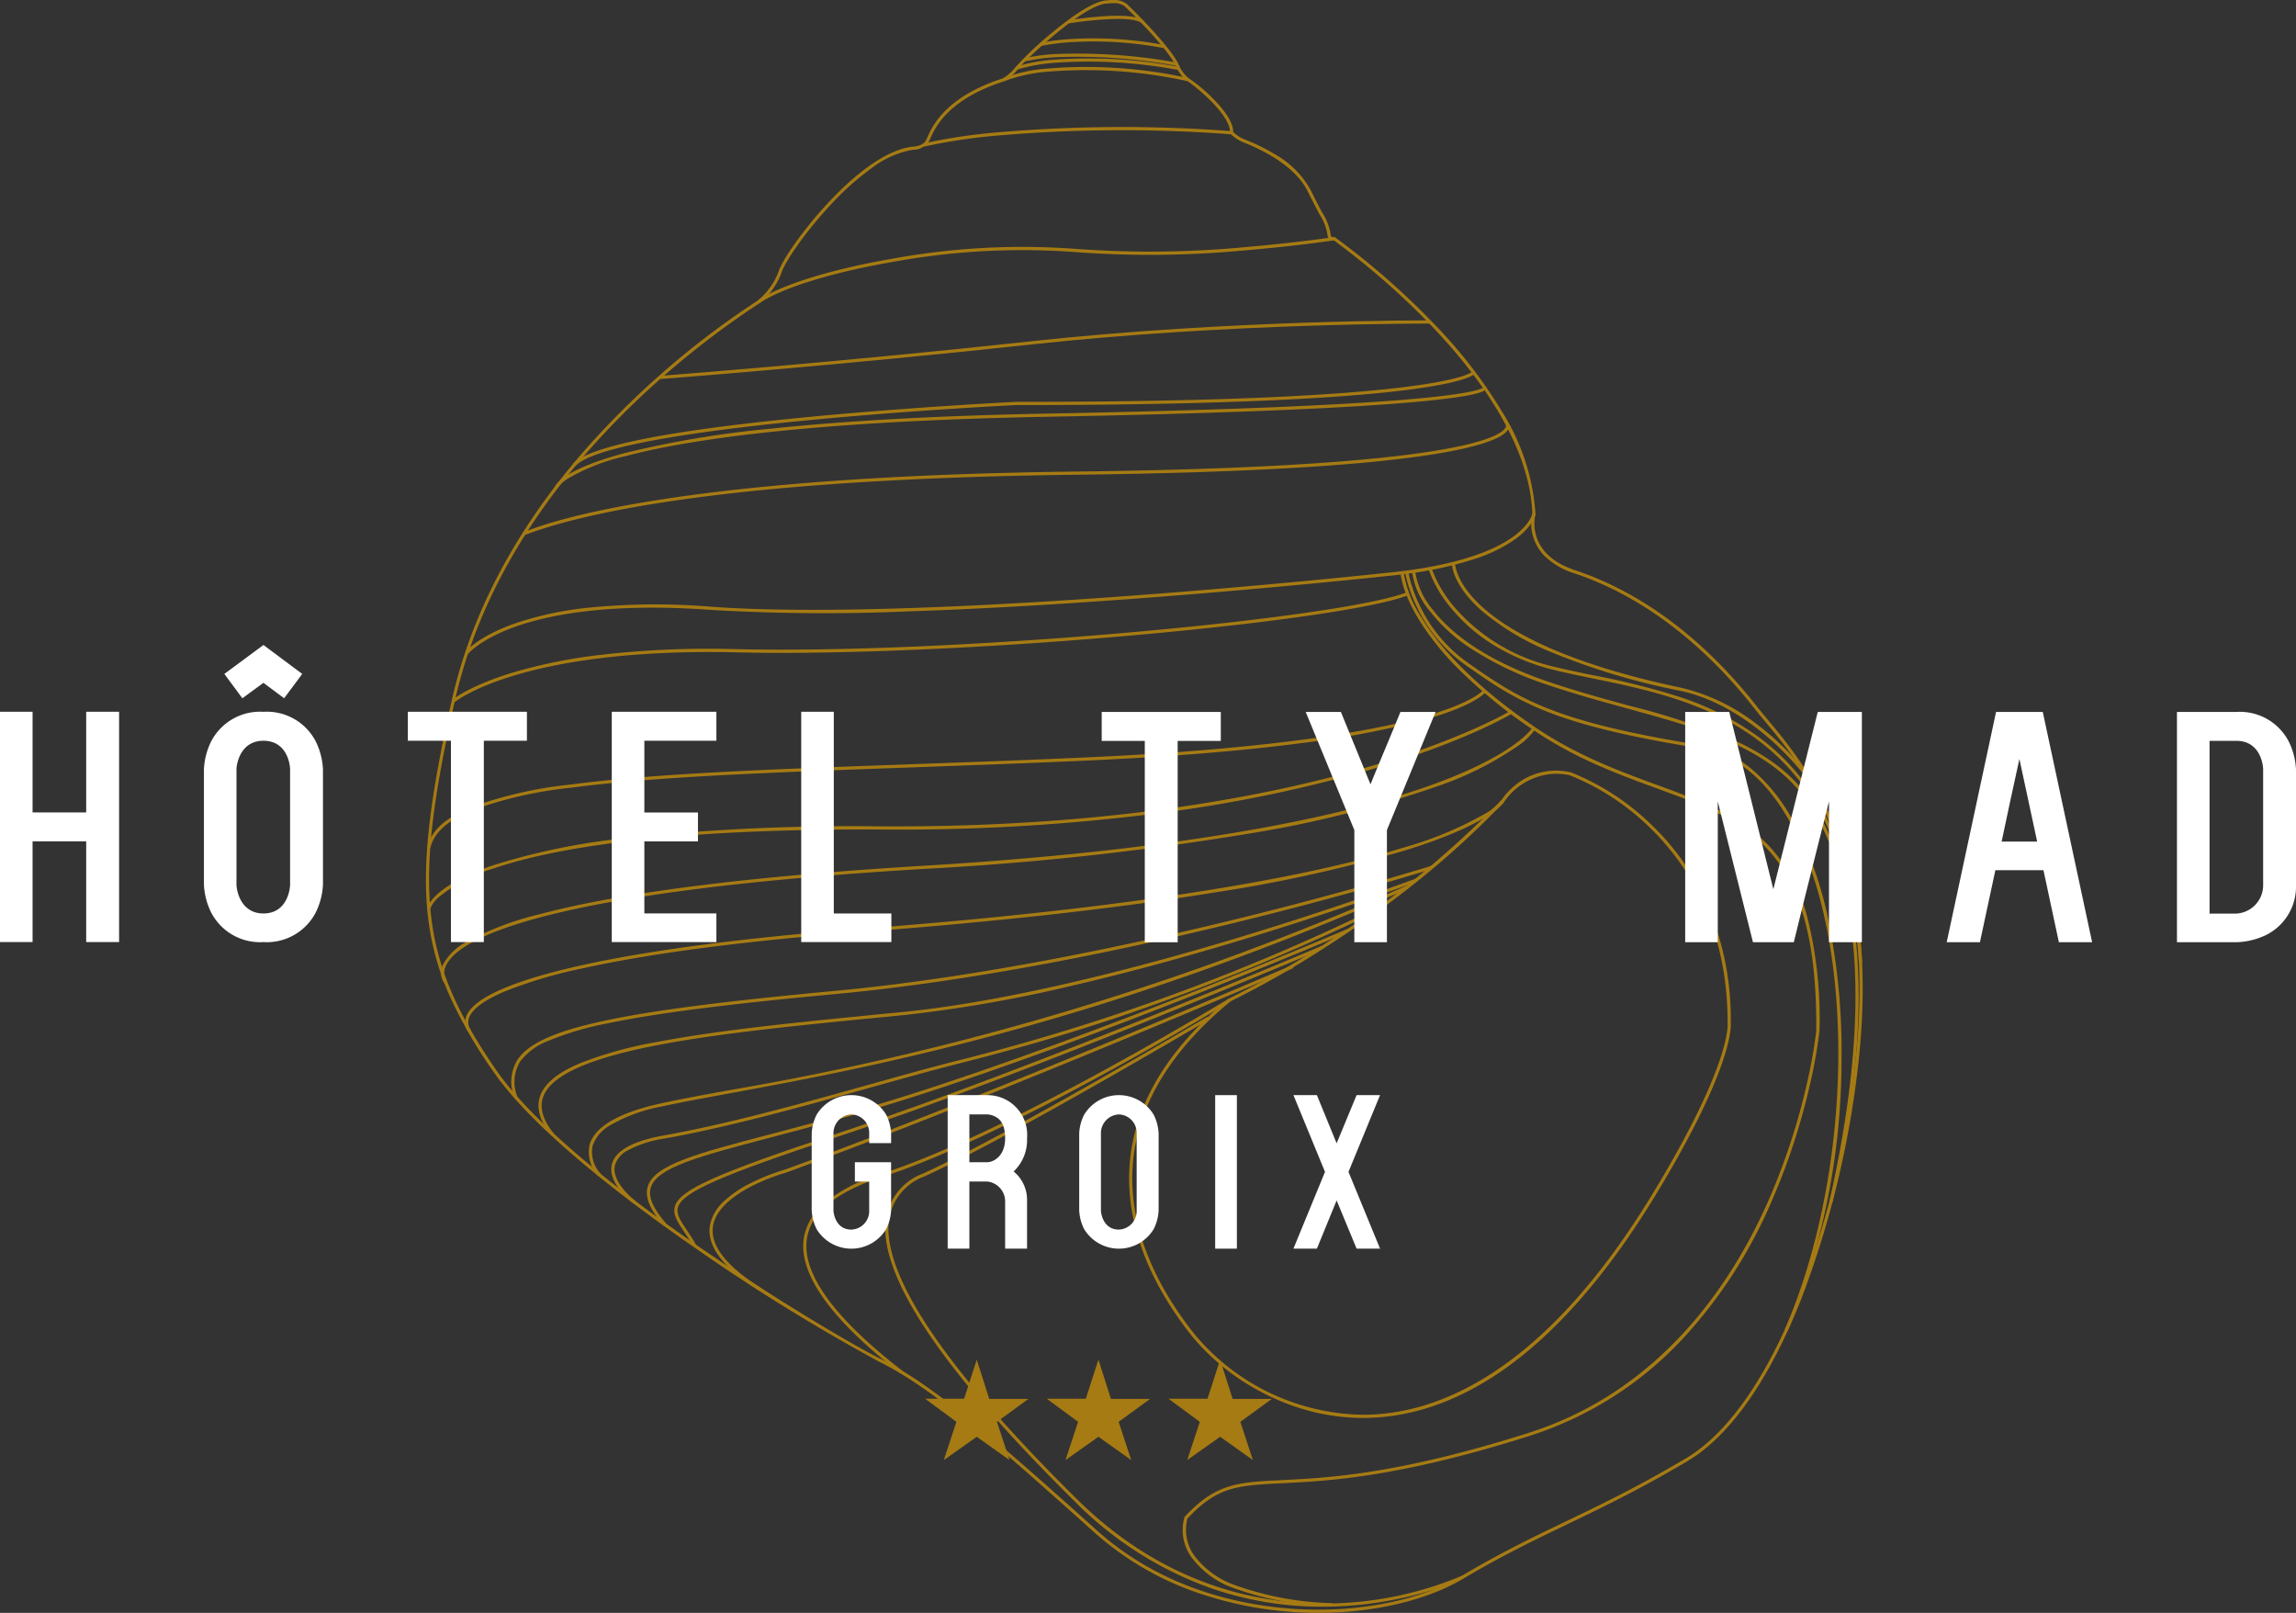 <svg xmlns="http://www.w3.org/2000/svg" width="288.955" height="202.944" viewBox="0 0 288.955 202.944"><rect x="0" y="0" width="288.955" height="202.944" fill="#333333" stroke="none"/><g transform="translate(0 0.2)"><g transform="translate(53.799 0)"><path d="M212.74.044a2.643,2.643,0,0,1,1.739.495c.058.054,5.826,5.56,6.711,8.032a4.631,4.631,0,0,0,1.06,1.307,19.385,19.385,0,0,1,3.02,2.515c1.2,1.195,2.609,2.894,2.606,4.269a4.552,4.552,0,0,0,1.283.867l.155.062a24.006,24.006,0,0,1,3.845,1.894,11.473,11.473,0,0,1,4.419,4.405c.62,1.245,1.1,2.167,1.451,2.841a6.955,6.955,0,0,1,1.076,2.646c.023.347.128.523.313.523a.323.323,0,0,0,.093-.013l.1-.036.083.061a94.984,94.984,0,0,1,12.368,10.8,61.168,61.168,0,0,1,8.64,11.123,27.661,27.661,0,0,1,4.213,12.857v.032l-.009.031a5.362,5.362,0,0,0,.1,2.729c.6,1.979,2.247,3.432,4.911,4.317,10.555,3.512,18.248,11.246,22.844,17.116.4.516.881,1.086,1.386,1.691,5.013,6,14.343,17.166,11.375,43.487a120.464,120.464,0,0,1-7.1,29.238c-4.031,10.268-9.012,17.384-14.405,20.576-6.056,3.583-10.622,5.777-15.038,7.9-4.209,2.022-8.184,3.932-13.216,6.909-4.586,2.713-11.214,4.269-18.185,4.269a46.637,46.637,0,0,1-14.651-2.347,38.207,38.207,0,0,1-13.512-7.756c-13.637-12.251-20.757-18.366-27.107-21.5A241.444,241.444,0,0,1,160.2,157.105c-8.858-6.118-20.477-14.962-25.524-22.348a58.03,58.03,0,0,1-5.551-9.712,33.821,33.821,0,0,1-2.6-9.713c-.737-6.484.128-14.332,2.984-27.09,2.414-10.783,7.856-21.173,16.174-30.884A106.849,106.849,0,0,1,168,37.888,8.585,8.585,0,0,0,170.732,34c.59-1.525,3.147-5.216,6.248-8.521,2.76-2.942,6.831-6.541,10.548-6.983h.024c.012,0,1.232-.013,1.657-.805.045-.084.1-.2.165-.352.625-1.4,2.283-5.122,9.539-7.441a6.423,6.423,0,0,0,1.563-1.4,40.834,40.834,0,0,1,4.752-4.464C207.4,2.236,210.352.1,212.065.085A5.424,5.424,0,0,1,212.74.044ZM240.417,30.3c-.2,0-.659-.087-.712-.9a6.707,6.707,0,0,0-1.031-2.488c-.351-.675-.832-1.6-1.454-2.847-1.169-2.349-4.029-4.517-8.053-6.106l-.161-.064a4.934,4.934,0,0,1-1.476-1.016l-.06-.062,0-.086c.116-2.354-4.932-6.288-5.386-6.49s-1.123-1.271-1.251-1.483l-.011-.018-.007-.02c-.732-2.094-5.4-6.758-6.614-7.892A2.218,2.218,0,0,0,212.74.444a4.99,4.99,0,0,0-.633.039l-.028,0c-3.024,0-10.866,7.587-11.265,8.223a6.618,6.618,0,0,1-1.672,1.513l-.028.028-.046.015c-7.114,2.264-8.723,5.875-9.329,7.234-.07.157-.126.281-.178.378a2.4,2.4,0,0,1-2,1.016,11.9,11.9,0,0,0-5.179,2.3,33.992,33.992,0,0,0-5.113,4.555c-3.068,3.27-5.59,6.9-6.167,8.392a8.8,8.8,0,0,1-2.888,4.08c-9.549,6.246-32.4,23.631-38.324,50.107-5.31,23.717-4.355,32.353,5.109,46.2,9.439,13.813,42.457,33.525,48.482,36.5,6.4,3.154,13.533,9.283,27.2,21.56,9.682,8.7,21.633,10,27.9,10,6.9,0,13.456-1.536,17.982-4.213,5.048-2.986,9.03-4.9,13.247-6.926,4.408-2.118,8.966-4.308,15.008-7.882,5.315-3.147,10.238-10.193,14.236-20.378a120.046,120.046,0,0,0,7.072-29.136c2.949-26.151-6.31-37.233-11.284-43.186-.507-.607-.986-1.18-1.394-1.7-4.562-5.827-12.2-13.5-22.656-16.983a9.28,9.28,0,0,1-3.666-2.113,5.819,5.819,0,0,1-1.508-2.488,5.718,5.718,0,0,1-.1-2.9c-.328-8.93-7.108-17.809-12.741-23.688a95.109,95.109,0,0,0-12.236-10.7A.738.738,0,0,1,240.417,30.3Z" transform="translate(-126.469 -0.244)" fill="#a67b13"></path><path d="M363.768,309.433a26.5,26.5,0,0,1-7.185-1,28.877,28.877,0,0,1-6.107-2.519,28.352,28.352,0,0,1-8.18-6.691c-3.31-4.128-7.371-10.638-7.916-18.207-.635-8.8,3.561-16.989,12.471-24.33l.019-.016.023-.011a115.177,115.177,0,0,0,11.436-6.479,124.218,124.218,0,0,0,22.862-18.5,8.347,8.347,0,0,1,1.7-1.842,8.08,8.08,0,0,1,5.128-1.855,9.1,9.1,0,0,1,1.809.188l.025.007a31.067,31.067,0,0,1,10.1,6.523,31.474,31.474,0,0,1,6.934,9.679,36.337,36.337,0,0,1,3.148,15.293c.018.163.116,1.474-.936,4.663-1.01,3.06-3.325,8.531-8.622,17.216-6.057,9.934-12.543,17.329-19.276,21.977C375.52,307.445,369.655,309.433,363.768,309.433Zm-16.681-52.425c-19.968,16.468-11.377,33.358-4.478,41.963a28.1,28.1,0,0,0,21.16,10.062c8.887,0,22.41-4.8,36.367-27.695,5.243-8.6,7.547-14.018,8.556-17.052,1.1-3.295.947-4.568.945-4.58l0-.027c0-12.575-5.414-20.37-9.958-24.694a30.714,30.714,0,0,0-9.939-6.43,8.7,8.7,0,0,0-1.716-.177,8.08,8.08,0,0,0-6.5,3.525l-.011.018-.014.015a111.726,111.726,0,0,1-11.842,10.717,136.04,136.04,0,0,1-11.115,7.865A116.5,116.5,0,0,1,347.086,257.008Z" transform="translate(-246.015 -131.217)" fill="#a67b13"></path><path d="M175.644,298.522a4.369,4.369,0,0,1-1.123-3.978c.68-2.276,3.693-4.017,8.957-5.176,2.247-.495,5.1-1.019,8.4-1.627a359.637,359.637,0,0,0,85.51-25.794l.162.366c-9.093,4.022-18.333,7.681-27.464,10.874-7.818,2.734-15.788,5.206-23.688,7.348-14.444,3.917-26.006,6.045-34.448,7.6-3.3.607-6.145,1.131-8.386,1.624a20.481,20.481,0,0,0-6.451,2.352,4.835,4.835,0,0,0-2.208,2.548,4.027,4.027,0,0,0,1.026,3.584Z" transform="translate(-154.113 -150.726)" fill="#a67b13"></path><path d="M183.921,305.605c-.135-.1-3.3-2.5-2.729-4.909.408-1.723,2.621-2.956,6.578-3.662,8.192-1.463,17.588-4.091,25.878-6.409,3.767-1.053,7.325-2.049,10.474-2.853a268.787,268.787,0,0,0,53.57-19.482l.174.36a281.106,281.106,0,0,1-32.41,13.324c-9.315,3.141-16.777,5.047-21.235,6.185-3.145.8-6.7,1.8-10.466,2.85-8.3,2.321-17.7,4.951-25.915,6.418a14.226,14.226,0,0,0-4.685,1.513,3.1,3.1,0,0,0-1.574,1.848c-.511,2.157,2.548,4.473,2.579,4.5Z" transform="translate(-157.989 -154.369)" fill="#a67b13"></path><path d="M151.962,285.35a5.327,5.327,0,0,1,.379-4.8c1.4-2.087,4.816-3.61,11.075-4.939,6.018-1.278,14.94-2.43,28.926-3.735,18.268-1.7,37.691-5.891,50.767-9.1,14.169-3.48,24.144-6.6,24.243-6.628l.12.382c-.1.031-10.086,3.152-24.267,6.635-8.329,2.046-16.455,3.815-24.151,5.258-9.622,1.8-18.6,3.1-26.675,3.854-13.971,1.3-22.878,2.453-28.88,3.728a37.342,37.342,0,0,0-7.3,2.17,8.039,8.039,0,0,0-3.528,2.6,4.961,4.961,0,0,0-.329,4.457Z" transform="translate(-141.016 -147.399)" fill="#a67b13"></path><path d="M161.2,292.25c-1.527-1.911-1.972-3.657-1.325-5.191.632-1.5,2.262-2.782,4.981-3.924a50.447,50.447,0,0,1,9.785-2.684c7.775-1.487,17.921-2.485,27.733-3.45l3.08-.3c13.821-1.37,30.628-5.857,42.294-9.381,12.643-3.819,22.135-7.358,22.23-7.393l.14.375c-.095.035-9.6,3.579-22.254,7.4-7.433,2.245-14.483,4.146-20.954,5.649a171.522,171.522,0,0,1-21.416,3.747l-3.08.3c-9.8.964-19.94,1.961-27.7,3.445-8.626,1.65-13.36,3.734-14.473,6.371-.594,1.408-.179,2.973,1.269,4.786Z" transform="translate(-145.613 -149.565)" fill="#a67b13"></path><path d="M193.779,312.149c-1.784-2.067-2.425-3.64-2.018-4.952s1.84-2.364,4.652-3.433c2.586-.983,6.175-1.926,10.72-3.12,4.662-1.225,10.464-2.75,17.072-4.832,24.512-7.726,55.306-20.884,55.614-21.016l.157.368c-.308.132-31.121,13.3-55.651,21.03-6.617,2.086-12.424,3.612-17.09,4.838-8.922,2.345-14.308,3.76-15.092,6.285-.362,1.167.254,2.62,1.938,4.572Z" transform="translate(-164.034 -158.11)" fill="#a67b13"></path><path d="M224.463,78.507l-.225-.331c2.893-1.971,9.241-3.947,16.981-5.284a90.972,90.972,0,0,1,23.027-1.241,127.113,127.113,0,0,0,21.492-.228c6.327-.534,11.01-1.244,11.056-1.251l.06.4c-.047.007-4.743.719-11.083,1.254a127.507,127.507,0,0,1-21.564.228,90.563,90.563,0,0,0-22.92,1.237C233.6,74.615,227.31,76.567,224.463,78.507Z" transform="translate(-182.712 -40.539)" fill="#a67b13"></path><path d="M202.163,317.629c-.379-.686-.788-1.295-1.149-1.832-.846-1.257-1.513-2.249-1.154-3.3.7-2.048,5.313-4.1,20.567-9.146,24.652-8.16,60.473-23.412,60.832-23.565l.157.368c-.359.153-36.2,15.412-60.864,23.577-14.925,4.938-19.672,7.016-20.314,8.9-.3.863.293,1.737,1.107,2.948.366.544.78,1.16,1.168,1.862Z" transform="translate(-168.698 -160.977)" fill="#a67b13"></path><path d="M216.531,326.529c-4.572-2.852-6.7-5.611-6.316-8.2a5.5,5.5,0,0,1,1.8-3.129,13.936,13.936,0,0,1,3.223-2.2,25.846,25.846,0,0,1,4.445-1.763c26.189-9.549,63.426-25.556,63.8-25.716l.158.367c-.373.161-37.628,16.175-63.828,25.728l-.016.005a25.363,25.363,0,0,0-4.381,1.738c-2.008,1.038-4.472,2.753-4.807,5.031-.355,2.418,1.708,5.044,6.132,7.8Z" transform="translate(-174.68 -164.27)" fill="#a67b13"></path><path d="M138.26,265.751a2.1,2.1,0,0,1-.136-2.19c2.294-4.574,20.842-8.6,49.618-10.776,38.351-2.9,58.2-7.135,68.1-10.18a45.543,45.543,0,0,0,10.311-4.256A6.8,6.8,0,0,0,268.3,236.6l.347.2c-.063.111-1.671,2.768-12.467,6.119a183.247,183.247,0,0,1-24.273,5.34c-12.246,1.982-27.1,3.639-44.137,4.926-14.415,1.089-26.593,2.679-35.218,4.6a57.59,57.59,0,0,0-9.794,2.923c-2.33,1-3.77,2.02-4.278,3.035a1.7,1.7,0,0,0,.116,1.8Z" transform="translate(-133.141 -136.114)" fill="#a67b13"></path><path d="M273.289,40.092l-.1-.388a71.739,71.739,0,0,1,9.739-1.435,183,183,0,0,1,29.094-.119l-.027.4a182.6,182.6,0,0,0-29.029.118A71.321,71.321,0,0,0,273.289,40.092Z" transform="translate(-210.805 -21.846)" fill="#a67b13"></path><path d="M320.13,21.611a59.523,59.523,0,0,0-17.543-1.2,19.858,19.858,0,0,0-5.494,1.183l-.165-.364a19.723,19.723,0,0,1,5.587-1.213,59.853,59.853,0,0,1,17.693,1.2Z" transform="translate(-224.463 -11.594)" fill="#a67b13"></path><path d="M316.142,5.655l-.064-.395c.02,0,2.04-.33,4.2-.485,2.945-.212,4.742-.011,5.341.6l-.285.281C324.291,4.6,318.345,5.3,316.142,5.655Z" transform="translate(-235.438 -2.915)" fill="#a67b13"></path><path d="M138.227,179.417l-.315-.247c.061-.078,1.546-1.927,6.122-3.562a41.827,41.827,0,0,1,9.45-2.03,85.762,85.762,0,0,1,15.357-.112c3.762.275,8.1.391,12.754.391,12.847,0,28.055-.887,39.983-1.767,17.605-1.3,32.046-2.862,32.19-2.878.743-.072,1.4-.145,2.009-.221l.05.4c-.614.077-1.273.149-2.017.222-.142.015-14.589,1.58-32.2,2.879-10.345.763-19.741,1.287-27.929,1.557a246.811,246.811,0,0,1-24.868-.181c-12.8-.935-20.437.627-24.589,2.1C139.73,177.561,138.242,179.4,138.227,179.417Z" transform="translate(-133.135 -97.322)" fill="#a67b13"></path><path d="M368.925,289.235a39.241,39.241,0,0,1-12.372-2.311,11.219,11.219,0,0,1-5.3-3.9,5.877,5.877,0,0,1-.854-5l.014-.038.028-.03c3.9-4.2,6.666-4.331,12.184-4.6,5.8-.285,14.577-.716,31.037-5.93,16.594-5.256,25.566-18.73,30.17-29.107a82.27,82.27,0,0,0,4.935-15.02,61.924,61.924,0,0,0,1.144-6.463c.084-10.644-1.723-17.752-5.685-22.369-3.617-4.214-8.663-6.062-14.506-8.2-4.748-1.739-10.129-3.71-15.454-7.33a63.119,63.119,0,0,1-9.487-7.753,34.141,34.141,0,0,1-4.965-6.251c-2.112-3.517-2.211-5.65-2.214-5.739L377.6,159l.182-.022c8-.988,12.036-2.913,14.016-4.354,2.129-1.549,2.387-2.878,2.389-2.892l.394.067c-.01.059-.267,1.468-2.492,3.108a18.769,18.769,0,0,1-5.018,2.485,46.081,46.081,0,0,1-9.047,1.96,14.512,14.512,0,0,0,2.162,5.4c1.918,3.18,5.957,8.163,14.31,13.841,5.285,3.592,10.641,5.554,15.367,7.285,5.9,2.159,10.986,4.024,14.672,8.317a21.443,21.443,0,0,1,4.312,8.567,52.529,52.529,0,0,1,1.47,14.075v.019a61.87,61.87,0,0,1-1.153,6.52,82.676,82.676,0,0,1-4.959,15.095,60.571,60.571,0,0,1-11.033,17.029,45.015,45.015,0,0,1-19.381,12.3c-16.509,5.229-25.312,5.661-31.138,5.948-5.564.273-8.111.4-11.881,4.443a5.619,5.619,0,0,0,.829,4.617,10.857,10.857,0,0,0,5.12,3.747,38.887,38.887,0,0,0,12.233,2.278Z" transform="translate(-255.131 -87.312)" fill="#a67b13"></path><path d="M464.106,264.5l-.367-.159c8.691-20.057,9.029-48.643.753-63.722-3.043-5.545-6.931-8.729-11.554-9.466-18.686-2.98-22.932-5.947-29.358-10.439a18.974,18.974,0,0,1-6.226-7.519,17.386,17.386,0,0,1-1.39-4.145l.395-.064a17.354,17.354,0,0,0,1.364,4.053,18.572,18.572,0,0,0,6.087,7.348c6.381,4.46,10.6,7.406,29.192,10.371a13.708,13.708,0,0,1,6.7,3.143,22.613,22.613,0,0,1,5.147,6.525,46.891,46.891,0,0,1,4.579,13.37,81.91,81.91,0,0,1,1.462,16.481A89.676,89.676,0,0,1,464.106,264.5Z" transform="translate(-292.928 -97.224)" fill="#a67b13"></path><path d="M470.914,248.178l-.39-.088c5.054-22.376,4.286-39.083-2.285-49.655-4.543-7.313-13.179-9.688-23.177-12.439-3.278-.9-6.667-1.834-10.068-2.991a41.014,41.014,0,0,1-9.65-4.595,21.177,21.177,0,0,1-5.068-4.623A9.842,9.842,0,0,1,418,168.738l.4-.016a9.708,9.708,0,0,0,2.218,4.854c1.948,2.54,6.045,6.172,14.5,9.05,3.39,1.153,6.773,2.084,10.045,2.984a88.851,88.851,0,0,1,13.671,4.529c4.528,2.109,7.623,4.678,9.74,8.085C475.207,208.888,475.992,225.7,470.914,248.178Z" transform="translate(-294.1 -97.058)" fill="#a67b13"></path><path d="M474.72,193.817c-3.171-4.341-9.314-9.921-16.193-11.361a85.66,85.66,0,0,1-16.6-5.019,31.889,31.889,0,0,1-8.523-5.191c-3.578-3.228-3.586-5.705-3.585-5.809l.4.005-.2,0,.2,0c0,.024.026,2.44,3.506,5.555,3.231,2.892,10.171,6.986,24.883,10.067a24.691,24.691,0,0,1,9.52,4.56,34.121,34.121,0,0,1,6.914,6.956Z" transform="translate(-300.892 -95.742)" fill="#a67b13"></path><path d="M131.227,247.326A2.235,2.235,0,0,1,131,245a7.028,7.028,0,0,1,3.113-2.977,38.212,38.212,0,0,1,9.108-3.42c10.3-2.734,26.541-4.782,48.265-6.088,35.7-2.143,54.66-6.778,64.282-10.289,10.371-3.784,12.351-7.066,12.37-7.1l.347.2a8.684,8.684,0,0,1-2.333,2.21A41.658,41.658,0,0,1,255.91,222.6a139.84,139.84,0,0,1-23.2,5.826,371.628,371.628,0,0,1-41.2,4.487c-21.671,1.3-37.87,3.343-48.149,6.065-8.726,2.311-11.335,4.626-11.986,6.162a1.848,1.848,0,0,0,.15,1.918Z" transform="translate(-129.068 -123.777)" fill="#a67b13"></path><path d="M127.045,235.175l-.39-.087c.024-.111.674-2.745,8.109-5.32a84.034,84.034,0,0,1,17.086-3.5,268.079,268.079,0,0,1,32.056-1.455c.547,0,1.1,0,1.636,0,27.407,0,46.854-3.871,58.42-7.156,12.778-3.629,18.951-7.343,19.012-7.38l.208.342c-.061.037-6.266,3.773-19.088,7.417a178.044,178.044,0,0,1-24.675,5.026,255.887,255.887,0,0,1-35.515,2.148c-28.1-.154-42.063,2.566-48.831,4.875a19.909,19.909,0,0,0-6.8,3.5A3.743,3.743,0,0,0,127.045,235.175Z" transform="translate(-126.688 -121.03)" fill="#a67b13"></path><path d="M127.045,223.905l-.389-.092c.485-2.062,2.279-3.705,5.486-5.024a52.512,52.512,0,0,1,12.578-2.873c10.519-1.393,25.308-1.924,42.431-2.538,7.034-.252,14.307-.513,22.025-.856,23.863-1.058,36.315-3.335,42.559-5.058,6.7-1.85,7.805-3.429,7.815-3.445l.334.22c-.046.069-1.2,1.72-8.043,3.61a115,115,0,0,1-15.231,2.863c-7.641,1-16.866,1.741-27.417,2.209-7.72.342-14.994.6-22.029.856-17.113.614-31.893,1.144-42.393,2.535a52.148,52.148,0,0,0-12.478,2.846C129.215,220.426,127.5,221.978,127.045,223.905Z" transform="translate(-126.688 -117.399)" fill="#a67b13"></path><path d="M477.037,217.544c-1.938-29.29-20.2-33.047-33.54-35.789-1.677-.345-3.261-.671-4.721-1.03a26.658,26.658,0,0,1-7.994-3.34,21.388,21.388,0,0,1-4.86-4.221,15.958,15.958,0,0,1-3.063-5.175l.383-.114a15.9,15.9,0,0,0,3,5.048,23.465,23.465,0,0,0,12.63,7.415c1.453.357,3.033.682,4.706,1.027a93.125,93.125,0,0,1,10.587,2.632,35.574,35.574,0,0,1,10.566,5.368,28.112,28.112,0,0,1,4.624,4.436,30.148,30.148,0,0,1,3.832,5.984,39.056,39.056,0,0,1,2.779,7.812,57.82,57.82,0,0,1,1.471,9.922Z" transform="translate(-296.887 -96.598)" fill="#a67b13"></path><path d="M250.171,342.566C241.3,335.7,237.2,329.918,238,325.37a7.528,7.528,0,0,1,2.871-4.507,21.446,21.446,0,0,1,6.978-3.462c8.2-2.628,19.621-8.471,27.76-12.911,8.823-4.813,15.794-9.058,15.864-9.1l.208.341c-.069.042-7.048,4.292-15.879,9.109-8.154,4.448-19.6,10.3-27.831,12.941-5.788,1.855-9.01,4.432-9.577,7.658-.772,4.391,3.273,10.047,12.021,16.811Z" transform="translate(-190.615 -169.935)" fill="#a67b13"></path><path d="M317.211,374.98a42.7,42.7,0,0,1-14.046-2.334,45.653,45.653,0,0,1-17.105-10.882c-17.016-16.8-25-28.86-23.746-35.858a7.282,7.282,0,0,1,4.6-5.423c10.15-4.566,35.564-19.594,35.819-19.745l.2.344c-.256.151-25.689,15.19-35.859,19.765a6.9,6.9,0,0,0-4.373,5.129c-.613,3.411,1.088,8.159,5.057,14.113,3.949,5.924,10.2,13.12,18.576,21.39,11.512,11.366,24.042,13.381,32.525,13.071a44.491,44.491,0,0,0,15.807-3.427l.171.361a33.483,33.483,0,0,1-4.469,1.606,47.88,47.88,0,0,1-11.494,1.859Q318.044,374.98,317.211,374.98Z" transform="translate(-204.567 -173.009)" fill="#a67b13"></path><path d="M134.2,189.071l-.258-.306c.086-.073,2.174-1.8,7.654-3.46a65.745,65.745,0,0,1,11.027-2.221,119.662,119.662,0,0,1,17.169-.717c12.526.3,30.937-.482,49.251-2.091,17.578-1.544,31.019-3.488,35.078-5.072l.145.373c-4.092,1.6-17.575,3.55-35.188,5.1-18.327,1.61-36.756,2.392-49.3,2.093-14.1-.337-23.023,1.4-28.028,2.909C136.334,187.313,134.219,189.053,134.2,189.071Z" transform="translate(-130.836 -100.884)" fill="#a67b13"></path><path d="M155.189,139.136a.21.21,0,0,1-.173-.08.218.218,0,0,1-.006-.261l.337.215a.182.182,0,0,0-.007-.188.18.18,0,0,0-.159-.085c.049-.007.249-.08.48-.165,1.518-.555,6.138-2.244,16.74-3.883,13.446-2.079,31.068-3.261,52.377-3.512,47.671-.559,53.279-4.385,53.862-5.545a.35.35,0,0,0,.037-.315l.324-.235a.7.7,0,0,1,0,.729c-.617,1.227-4,2.35-9.789,3.249-9.221,1.432-24.168,2.278-44.426,2.516-43.9.518-62.063,4.841-68.985,7.371-.186.068-.321.117-.416.148A.657.657,0,0,1,155.189,139.136Z" transform="translate(-142.96 -72.045)" fill="#a67b13"></path><path d="M164.741,127.026l-.383-.117c.026-.086.736-2.131,8.766-4.274a125.817,125.817,0,0,1,18.454-3.086c9.47-1,21.125-1.64,34.64-1.893,21.363-.4,36.922-1.025,46.246-1.853,8.038-.715,8.694-1.368,8.742-1.44a.115.115,0,0,0,.031.134l.124-.132.141-.167a.281.281,0,0,1,.076.309c-.078.219-.315.887-8.546,1.646-9.258.854-25.007,1.494-46.807,1.9-30.575.573-45.7,3.017-53,4.966a25.147,25.147,0,0,0-7.26,2.845C164.92,126.563,164.743,127.021,164.741,127.026Z" transform="translate(-148.351 -65.81)" fill="#a67b13"></path><path d="M195.1,102.2l-.03-.4c.217-.016,22.027-1.665,46.931-4.368,24.923-2.705,49.809-2.614,50.057-2.613l0,.4c-.248,0-25.112-.092-50.012,2.611S195.322,102.183,195.1,102.2Z" transform="translate(-165.899 -54.702)" fill="#a67b13"></path><path d="M170.047,121.718l-.294-.272c2.056-2.221,12.067-4.208,29.755-5.9,13.143-1.261,25.854-1.886,25.981-1.893h.01c22.3.012,38.7-.61,48.752-1.847,7.737-.953,8.643-1.92,8.678-1.961a.059.059,0,0,0-.008.012l.336.217c-.07.108-.9,1.085-8.292,2.045-6.863.891-21.016,1.951-49.461,1.935-.307.015-12.92.64-25.958,1.891C182.207,117.6,172.006,119.6,170.047,121.718Z" transform="translate(-151.425 -63.288)" fill="#a67b13"></path><path d="M323.5,12.608a47.263,47.263,0,0,0-11.107-.79,29.691,29.691,0,0,0-4.352.5l-.086-.391a30.037,30.037,0,0,1,4.406-.5,47.663,47.663,0,0,1,11.214.8Z" transform="translate(-230.778 -6.747)" fill="#a67b13"></path><path d="M321.169,18.762a61.034,61.034,0,0,0-15.312-.924,21.868,21.868,0,0,0-4.95.86l-.135-.376a21.694,21.694,0,0,1,5.027-.88,61.377,61.377,0,0,1,15.438.926Z" transform="translate(-226.664 -10.153)" fill="#a67b13"></path><path d="M322.214,17.41a69.69,69.69,0,0,0-14.456-1.1,23.58,23.58,0,0,0-4.634.553l-.107-.385a23.355,23.355,0,0,1,4.7-.566,70.024,70.024,0,0,1,14.563,1.1Z" transform="translate(-227.945 -9.336)" fill="#a67b13"></path></g><path d="M14.987,210.31v28.978H10.847V226.619H4.1v12.668H0V210.31H4.1v12.668h6.747V210.31h4.139Z" transform="translate(0 -120.95)" fill="#fff"></path><path d="M61.24,224.217a8.853,8.853,0,0,1-.91-3.518V206.21a8.838,8.838,0,0,1,.91-3.518,6.938,6.938,0,0,1,6.581-3.726,6.931,6.931,0,0,1,6.581,3.726,8.853,8.853,0,0,1,.91,3.518V220.7a8.838,8.838,0,0,1-.91,3.518,6.938,6.938,0,0,1-6.581,3.726A6.931,6.931,0,0,1,61.24,224.217Zm6.581-33.657L72.7,194.2l-2.276,3.063-2.608-1.944-2.65,1.944L62.9,194.2ZM64.427,220.7c0,.621.455,3.641,3.395,3.641s3.352-2.982,3.352-3.641V206.21c0-.664-.413-3.6-3.352-3.6s-3.395,2.982-3.395,3.6Z" transform="translate(-34.666 -109.601)" fill="#fff"></path><path d="M135.647,213.961h-5.424V239.3h-4.139V213.961H120.66V210.32h14.987Z" transform="translate(-69.332 -120.956)" fill="#fff"></path><path d="M185.091,213.961v9.027h6.747v3.641h-6.747v9.065h9.065v3.6H180.99V210.32h13.166v3.641Z" transform="translate(-103.998 -120.956)" fill="#fff"></path><path d="M248.385,235.695v3.6H237.04V210.32h4.1V235.7h7.244Z" transform="translate(-136.205 -120.956)" fill="#fff"></path><path d="M340.927,214.011H335.5v25.336h-4.139V214.011H325.94V210.37h14.987Z" transform="translate(-187.288 -120.984)" fill="#fff"></path><path d="M402.638,210.36l-6.126,14.863v14.114h-4.1V225.223L386.29,210.36h4.428l3.726,9.108c1.242-3.063,2.527-6.045,3.769-9.108h4.428Z" transform="translate(-221.966 -120.979)" fill="#fff"></path><path d="M520.807,210.36v28.978h-4.139V221.62c-1.489,5.96-2.982,11.758-4.428,17.718H507.1l-4.428-17.718v17.718h-4.1V210.36h5.547l5.547,22.312,5.59-22.312h5.547Z" transform="translate(-286.488 -120.979)" fill="#fff"></path><path d="M588.1,230.273h-6.045l-1.944,9.065H575.93l6.211-28.978h5.879l6.211,28.978h-4.182l-1.944-9.065Zm-.787-3.6-2.233-10.392c-.787,3.518-1.489,6.87-2.237,10.392Z" transform="translate(-330.934 -120.979)" fill="#fff"></path><path d="M644.05,239.338V210.36h7.491a6.931,6.931,0,0,1,6.581,3.726,8.852,8.852,0,0,1,.91,3.518v14.489a6.8,6.8,0,0,1-3.85,6.377,9.282,9.282,0,0,1-3.641.868Zm4.1-3.6h3.229a3.567,3.567,0,0,0,3.518-3.641V217.6c0-.664-.413-3.6-3.352-3.6h-3.394Z" transform="translate(-370.077 -120.979)" fill="#fff"></path><path d="M240.748,340.543a5.923,5.923,0,0,1-.608-2.344v-9.661a5.811,5.811,0,0,1,.608-2.344,5.121,5.121,0,0,1,8.78,0,5.908,5.908,0,0,1,.608,2.344v1.212h-2.761v-1.212a2.312,2.312,0,0,0-2.233-2.4,2.358,2.358,0,0,0-2.263,2.4V338.2c0,.413.3,2.429,2.263,2.429a2.331,2.331,0,0,0,2.233-2.429v-3.616h-1.8v-2.429h4.556V338.2a5.826,5.826,0,0,1-.608,2.344,5.121,5.121,0,0,1-8.78,0Z" transform="translate(-137.987 -186.11)" fill="#fff"></path><path d="M290.358,336.982v6.045H287.6v-6.045a2.515,2.515,0,0,0-2.233-2.4H283.1v8.444H280.37V323.71h4.994a5,5,0,0,1,4.994,5.436,5.442,5.442,0,0,1-1.685,4.169,4.607,4.607,0,0,1,1.685,3.671Zm-2.761-7.84c0-1.353-.357-2.208-1.1-2.65a2.459,2.459,0,0,0-1.132-.357H283.1v6.015h2.263C286.028,332.15,287.6,331.486,287.6,329.142Z" transform="translate(-161.103 -186.11)" fill="#fff"></path><path d="M319.888,340.543a5.923,5.923,0,0,1-.608-2.344v-9.661a5.811,5.811,0,0,1,.608-2.344,5.121,5.121,0,0,1,8.78,0,5.909,5.909,0,0,1,.608,2.344V338.2a5.826,5.826,0,0,1-.608,2.344,5.121,5.121,0,0,1-8.78,0Zm2.127-2.344c0,.413.3,2.429,2.263,2.429a2.331,2.331,0,0,0,2.233-2.429v-9.661a2.312,2.312,0,0,0-2.233-2.4,2.358,2.358,0,0,0-2.263,2.4Z" transform="translate(-183.461 -186.11)" fill="#fff"></path><path d="M362.241,323.71v19.317H359.51V323.71Z" transform="translate(-206.578 -186.11)" fill="#fff"></path><path d="M389.59,333.361l3.973,9.661h-2.952l-2.514-6.07-2.484,6.07H382.66l3.973-9.661L382.66,323.7h2.952l2.484,6.07c.83-2.042,1.685-4.028,2.514-6.07h2.952Z" transform="translate(-219.88 -186.105)" fill="#fff"></path><path d="M280.184,401.96l-1.591,4.913H273.68l3.943,2.91-1.582,4.811,4.143-2.931,4.126,2.931-1.582-4.811,3.965-2.888h-4.935Z" transform="translate(-157.259 -231.074)" fill="#a67b13"></path><path d="M316.184,401.96l-1.591,4.913H309.68l3.943,2.91-1.582,4.811,4.143-2.931,4.126,2.931-1.582-4.811,3.965-2.888h-4.935Z" transform="translate(-177.945 -231.074)" fill="#a67b13"></path><path d="M352.188,401.96l-1.591,4.913H345.68l3.948,2.91-1.583,4.811,4.143-2.931,4.122,2.931-1.582-4.811,3.969-2.888h-4.939Z" transform="translate(-198.631 -231.074)" fill="#a67b13"></path></g></svg>